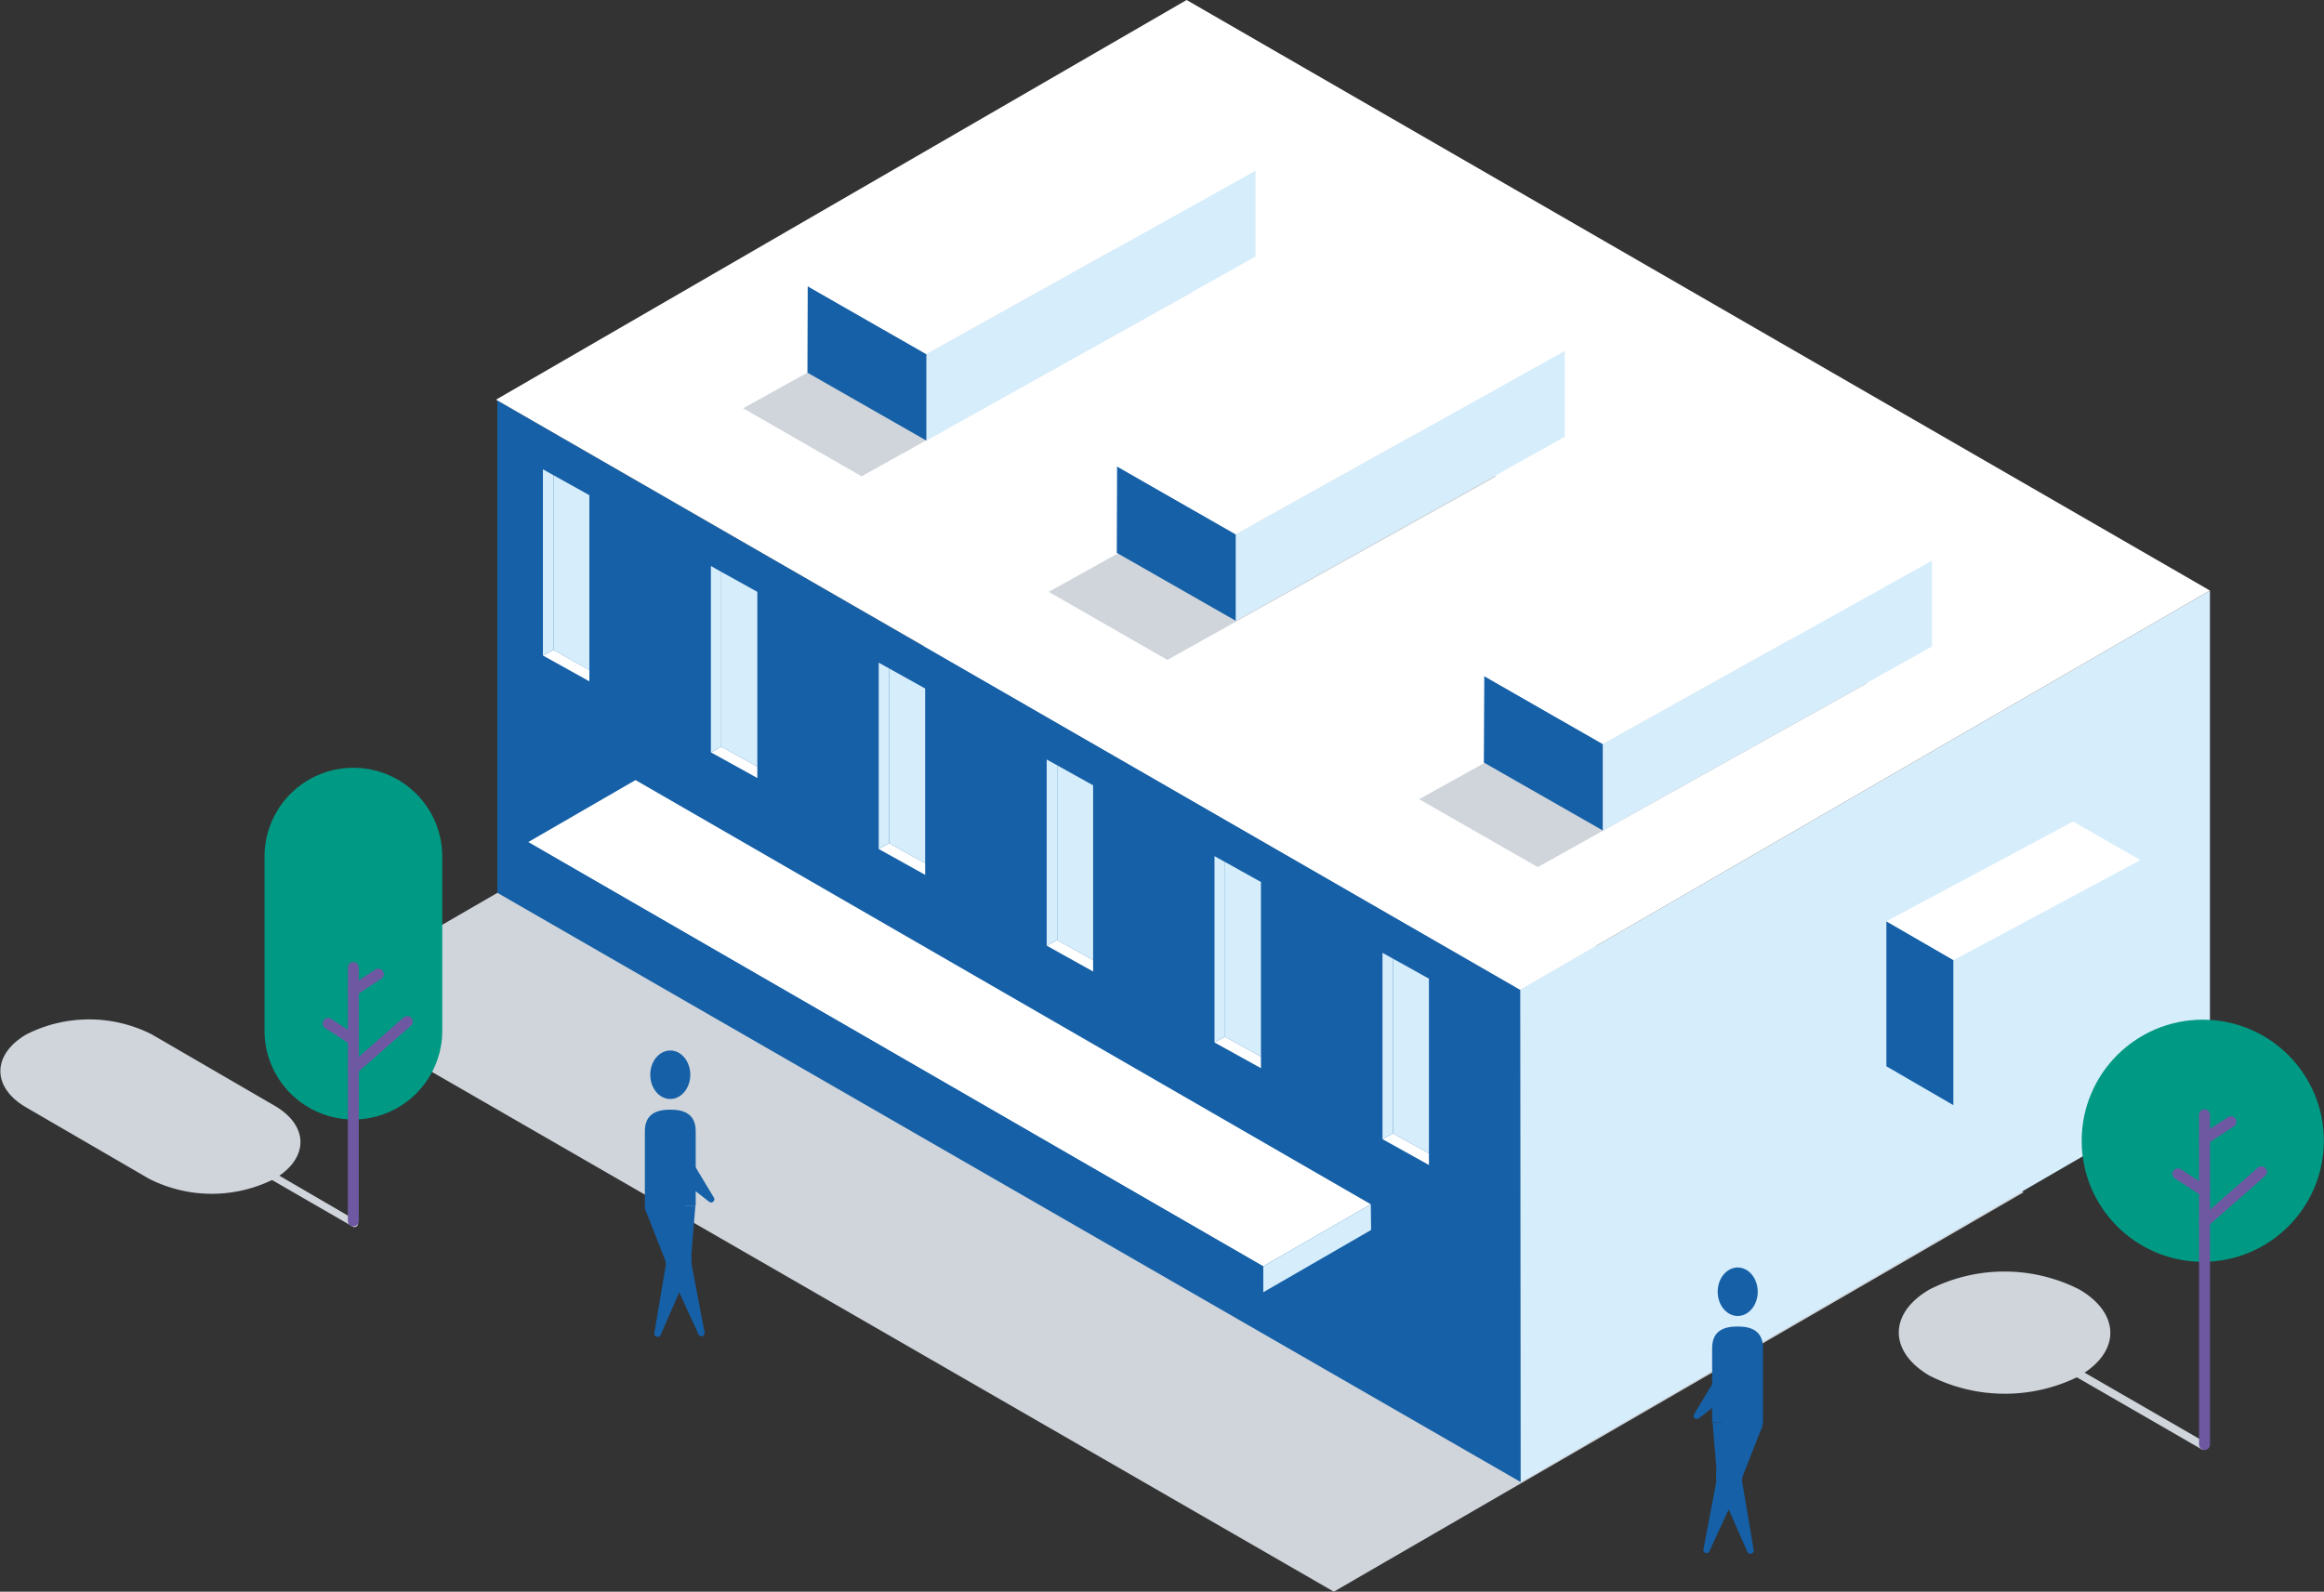 <svg xmlns="http://www.w3.org/2000/svg" viewBox="0 0 159.11 109"><rect x="0" y="0" width="159.11" height="109" fill="#333333" stroke="none"/><title>datacentres</title><g style="isolation:isolate"><polygon points="138.54 81.65 68.49 41.22 21.2 68.58 91.32 109 138.54 81.65" fill="#cfd5db" style="mix-blend-mode:multiply"/><polygon points="151.3 74.14 104.11 101.49 104.08 67.78 151.3 40.44 151.3 74.14" fill="#d6edfb"/><polygon points="34.05 61.14 104.11 101.49 104.08 67.78 34.05 27.42 34.05 61.14" fill="#1560a7"/><polygon points="86.48 86.72 36.16 57.67 43.51 53.42 93.85 82.47 86.48 86.72" fill="#fff"/><polygon points="86.48 88.5 86.48 86.72 93.85 82.47 93.87 84.23 86.48 88.5" fill="#d6edfb"/><polygon points="86.48 88.5 36.16 59.45 36.16 57.67 86.48 86.72 86.48 88.5" fill="#1560a7"/><polygon points="151.3 40.44 81.24 0 33.96 27.37 104.08 67.78 151.3 40.44" fill="#fff"/><polygon points="81.53 20.05 73.44 15.42 50.88 27.96 58.99 32.62 81.53 20.05" fill="#cfd5db"/><polygon points="102.45 32.62 94.36 27.99 71.8 40.53 79.92 45.19 102.45 32.62" fill="#cfd5db"/><polygon points="127.81 46.81 119.72 42.19 97.16 54.73 105.28 59.38 127.81 46.81" fill="#cfd5db"/><polygon points="109.73 56.87 132.27 44.27 132.27 38.38 109.73 50.95 109.73 56.87" fill="#d6edfb"/><polygon points="101.59 52.22 109.73 56.87 109.73 50.95 101.62 46.3 101.59 52.22" fill="#1560a7"/><polygon points="132.27 38.38 124.18 33.76 101.62 46.3 109.73 50.95 132.27 38.38" fill="#fff"/><polygon points="84.6 42.51 107.13 29.91 107.13 24.02 84.6 36.59 84.6 42.51" fill="#d6edfb"/><polygon points="76.46 37.86 84.6 42.51 84.6 36.59 76.48 31.94 76.46 37.86" fill="#1560a7"/><polygon points="107.13 24.02 99.04 19.39 76.48 31.94 84.6 36.59 107.13 24.02" fill="#fff"/><polygon points="63.42 30.17 85.96 17.57 85.96 11.68 63.42 24.25 63.42 30.17" fill="#d6edfb"/><polygon points="55.28 25.52 63.42 30.17 63.42 24.25 55.3 19.6 55.28 25.52" fill="#1560a7"/><polygon points="85.96 11.68 77.86 7.05 55.3 19.6 63.42 24.25 85.96 11.68" fill="#fff"/><polygon points="37.89 32.54 40.35 33.91 40.35 45.88 37.89 44.51 37.89 32.54" fill="#d6edfb"/><polygon points="40.35 45.88 40.35 46.66 37.17 44.89 37.89 44.51 40.35 45.88" fill="#fff"/><polygon points="37.89 32.54 37.89 44.51 37.17 44.89 37.17 32.14 37.89 32.54" fill="#d6edfb"/><polygon points="49.38 39.16 51.85 40.53 51.85 52.5 49.38 51.13 49.38 39.16" fill="#d6edfb"/><polygon points="51.85 52.5 51.85 53.28 48.67 51.52 49.38 51.13 51.85 52.5" fill="#fff"/><polygon points="49.38 39.16 49.38 51.13 48.67 51.52 48.67 38.76 49.38 39.16" fill="#d6edfb"/><polygon points="60.88 45.78 63.34 47.15 63.34 59.12 60.88 57.75 60.88 45.78" fill="#d6edfb"/><polygon points="63.34 59.12 63.34 59.91 60.16 58.14 60.88 57.75 63.34 59.12" fill="#fff"/><polygon points="60.88 45.78 60.88 57.75 60.16 58.14 60.16 45.38 60.88 45.78" fill="#d6edfb"/><polygon points="72.38 52.41 74.84 53.78 74.84 65.75 72.38 64.38 72.38 52.41" fill="#d6edfb"/><polygon points="74.84 65.75 74.84 66.53 71.66 64.76 72.38 64.38 74.84 65.75" fill="#fff"/><polygon points="72.38 52.41 72.38 64.38 71.66 64.76 71.66 52.01 72.38 52.41" fill="#d6edfb"/><polygon points="83.87 59.03 86.33 60.4 86.33 72.37 83.87 71 83.87 59.03" fill="#d6edfb"/><polygon points="86.33 72.37 86.33 73.15 83.15 71.39 83.87 71 86.33 72.37" fill="#fff"/><polygon points="83.87 59.03 83.87 71 83.15 71.39 83.15 58.63 83.87 59.03" fill="#d6edfb"/><polygon points="95.37 65.65 97.83 67.02 97.83 78.99 95.37 77.62 95.37 65.65" fill="#d6edfb"/><polygon points="97.83 78.99 97.83 79.78 94.65 78.01 95.37 77.62 97.83 78.99" fill="#fff"/><polygon points="95.37 65.65 95.37 77.62 94.65 78.01 94.65 65.25 95.37 65.65" fill="#d6edfb"/><polygon points="133.75 75.69 129.15 73.02 129.15 63.09 133.75 65.75 133.75 75.69" fill="#1560a7"/><polygon points="146.55 68.85 133.75 75.69 133.75 65.75 146.54 58.9 146.55 68.85" fill="#d6edfb"/><polygon points="129.15 63.09 141.93 56.26 146.54 58.9 133.75 65.75 129.15 63.09" fill="#fff"/><ellipse cx="45.89" cy="73.6" rx="1.37" ry="1.66" fill="#1560a7"/><path d="M47.63,77.47c0-1.17-.78-1.48-1.74-1.48s-1.74.31-1.74,1.48v5.09h3.48Z" fill="#1560a7"/><path d="M44.53,79.17l4,3.11a.22.22,0,0,0,.33-.29l-2.58-4.29Z" fill="#1560a7"/><path d="M46.27,85.67a.87.87,0,0,0-.61,1l.16.35,2,4.35a.22.22,0,0,0,.41-.16l-.9-4.72-.06-.33A.86.86,0,0,0,46.27,85.67Z" fill="#1560a7"/><path d="M44.93,82.56l.67,3.94.06.38a.87.87,0,0,0,1.63-.1l0-.34.32-3.88Z" fill="#1560a7"/><path d="M46.74,85.71a.87.87,0,0,0-1.09.5l-.06.38-.8,4.74a.23.23,0,0,0,.43.11L47.16,87l.14-.31A.86.86,0,0,0,46.74,85.71Z" fill="#1560a7"/><path d="M46.83,82.28h0v0a1.35,1.35,0,1,0-2.65.55v0h0v0a1.35,1.35,0,0,0,.13.33l1.32,3.37.14.36a.87.87,0,0,0,1.57-.43l0-.34-.47-3.75v-.12Z" fill="#1560a7"/><ellipse cx="118.97" cy="88.46" rx="1.37" ry="1.66" fill="#1560a7"/><path d="M117.22,92.32c0-1.17.78-1.48,1.74-1.48s1.74.31,1.74,1.48v5.09h-3.48Z" fill="#1560a7"/><path d="M120.33,94l-4,3.11a.22.22,0,0,1-.33-.29l2.58-4.29Z" fill="#1560a7"/><path d="M118.59,100.52a.87.87,0,0,1,.61,1l-.16.35-2,4.35a.22.22,0,0,1-.41-.16l.9-4.72.06-.33A.86.86,0,0,1,118.59,100.52Z" fill="#1560a7"/><path d="M119.93,97.41l-.67,3.94-.06.38a.87.87,0,0,1-1.63-.1l0-.34-.32-3.88Z" fill="#1560a7"/><path d="M118.12,100.56a.87.87,0,0,1,1.09.5l.06.38.8,4.74a.23.23,0,0,1-.43.11l-1.94-4.4-.14-.31A.86.86,0,0,1,118.12,100.56Z" fill="#1560a7"/><path d="M118,97.13h0v0a1.35,1.35,0,1,1,2.65.55v0h0v0a1.35,1.35,0,0,1-.13.33l-1.32,3.37-.14.36a.87.87,0,0,1-1.57-.43l0-.34.47-3.75v-.12Z" fill="#1560a7"/><path d="M151,98.78,142.72,94c2.47-1.64,2.34-4.13-.37-5.7a11.32,11.32,0,0,0-10.24,0c-2.82,1.63-2.81,4.28,0,5.91a11.36,11.36,0,0,0,10.08.11l8.56,4.94a.25.25,0,0,0,.25-.44Z" fill="#cfd5db"/><circle cx="150.81" cy="78.12" r="8.29" fill="#009983"/><line x1="150.93" y1="76.34" x2="150.93" y2="98.92" fill="none" stroke="#6f58a2" stroke-linecap="round" stroke-linejoin="round" stroke-width="0.75"/><line x1="150.93" y1="83.67" x2="154.83" y2="80.25" fill="none" stroke="#6f58a2" stroke-linecap="round" stroke-linejoin="round" stroke-width="0.75"/><path d="M150.93,98.92" fill="none" stroke="#6f58a2" stroke-linecap="round" stroke-linejoin="round" stroke-width="0.75"/><path d="M150.93,76.34" fill="none" stroke="#6f58a2" stroke-linecap="round" stroke-linejoin="round" stroke-width="0.75"/><path d="M148.4,78.83" fill="none" stroke="#6f58a2" stroke-miterlimit="10" stroke-width="0.75"/><line x1="149.11" y1="80.39" x2="150.93" y2="81.57" fill="none" stroke="#6f58a2" stroke-linecap="round" stroke-linejoin="round" stroke-width="0.75"/><line x1="152.74" y1="76.82" x2="150.93" y2="78" fill="none" stroke="#6f58a2" stroke-linecap="round" stroke-linejoin="round" stroke-width="0.75"/><path d="M16.06,79.33,24.15,84a.24.24,0,0,0,.24-.42L16.53,79Z" fill="#cfd5db"/><path d="M24.19,52.58a6.08,6.08,0,0,0-6.08,6.08V70.58a6.08,6.08,0,0,0,12.17,0V58.66A6.08,6.08,0,0,0,24.19,52.58Z" fill="#009983"/><path d="M1.8,70.84a9.49,9.49,0,0,1,8.6,0l8.4,4.88c2.37,1.38,2.35,3.61,0,5a9.47,9.47,0,0,1-8.6,0l-8.4-4.88c-2.37-1.37-2.36-3.61,0-5" fill="#cfd5db"/><line x1="24.19" y1="66.26" x2="24.19" y2="83.61" fill="none" stroke="#6f58a2" stroke-linecap="round" stroke-linejoin="round" stroke-width="0.75"/><line x1="24.19" y1="73.2" x2="27.88" y2="69.96" fill="none" stroke="#6f58a2" stroke-linecap="round" stroke-linejoin="round" stroke-width="0.75"/><path d="M24.19,83.61" fill="none" stroke="#6f58a2" stroke-linecap="round" stroke-linejoin="round" stroke-width="0.75"/><path d="M24.19,66.26" fill="none" stroke="#6f58a2" stroke-linecap="round" stroke-linejoin="round" stroke-width="0.75"/><path d="M21.8,68.62" fill="none" stroke="#6f58a2" stroke-miterlimit="10" stroke-width="0.75"/><line x1="22.47" y1="70.09" x2="24.19" y2="71.21" fill="none" stroke="#6f58a2" stroke-linecap="round" stroke-linejoin="round" stroke-width="0.75"/><line x1="25.9" y1="66.71" x2="24.19" y2="67.83" fill="none" stroke="#6f58a2" stroke-linecap="round" stroke-linejoin="round" stroke-width="0.75"/></g></svg>
